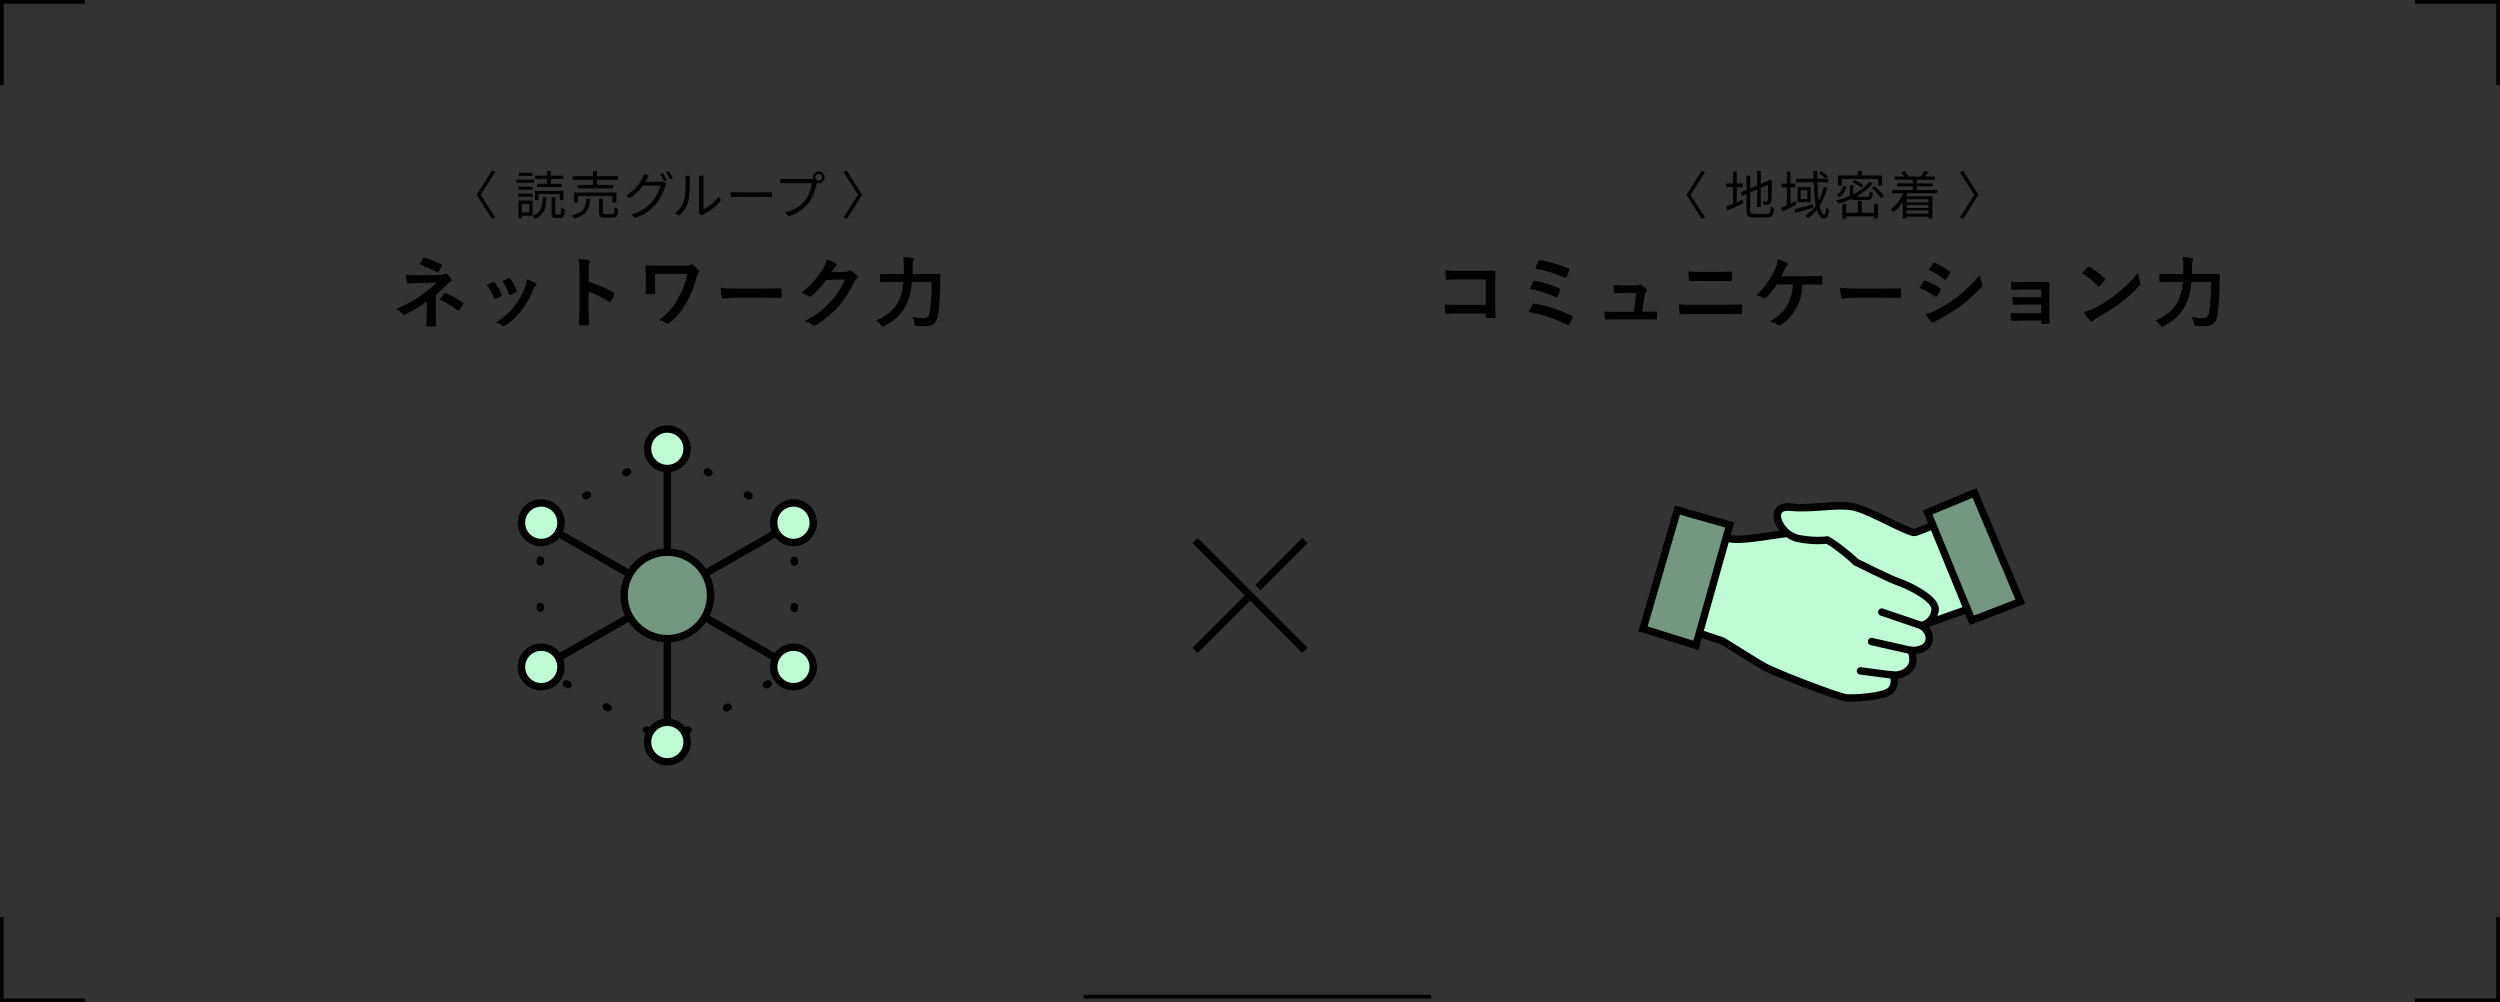 <svg width="676" height="271" viewBox="0 0 676 271" fill="none" xmlns="http://www.w3.org/2000/svg">
<rect x="0" y="0" width="676" height="271" fill="#333333" stroke="none"/>
<line x1="0.5" x2="0.5" y2="23" stroke="black"/>
<line y1="0.5" x2="23" y2="0.5" stroke="black"/>
<line y1="-0.5" x2="23" y2="-0.5" transform="matrix(0 -1 -1 0 0 271)" stroke="black"/>
<line y1="-0.5" x2="23" y2="-0.5" transform="matrix(1 0 0 -1 0 270)" stroke="black"/>
<line x1="676" y1="0.5" x2="653" y2="0.5" stroke="black"/>
<line x1="675.5" y1="2.18557e-08" x2="675.5" y2="23" stroke="black"/>
<line y1="-0.5" x2="23" y2="-0.5" transform="matrix(-1 4.37114e-08 4.37114e-08 1 676 271)" stroke="black"/>
<line y1="-0.5" x2="23" y2="-0.5" transform="matrix(-4.37114e-08 -1 -1 4.37114e-08 675 271)" stroke="black"/>
<line x1="293" y1="269.5" x2="387" y2="269.5" stroke="black"/>
<path d="M117.828 79.755V84.207C117.828 86.076 117.891 87.462 117.891 87.987C117.891 88.176 117.744 88.26 117.492 88.26C116.925 88.302 116.253 88.302 115.686 88.26C115.434 88.26 115.287 88.176 115.287 87.966C115.287 87.378 115.392 85.971 115.392 84.228V81.519C113.523 82.884 111.948 83.871 109.617 85.026C109.491 85.089 109.365 85.131 109.26 85.131C109.134 85.131 108.987 85.068 108.84 84.9C108.336 84.375 107.895 83.934 107.16 83.619C110.058 82.296 112.011 81.183 113.922 79.839C115.665 78.6 116.904 77.55 117.996 76.437L113.145 76.542C112.011 76.584 111.234 76.626 110.373 76.689C110.142 76.689 110.058 76.563 110.016 76.29C109.911 75.807 109.848 75.03 109.785 74.232C110.688 74.337 111.57 74.421 112.704 74.4L118.794 74.337C119.571 74.337 119.97 74.253 120.285 74.106C120.411 74.043 120.516 74.022 120.6 74.022C120.726 74.022 120.831 74.064 120.957 74.19C121.293 74.463 121.776 75.114 122.007 75.429C122.091 75.555 122.133 75.681 122.133 75.786C122.133 75.954 122.028 76.08 121.818 76.164C121.587 76.269 121.377 76.416 121.146 76.647C120.075 77.739 118.962 78.789 117.828 79.755ZM113.418 71.544C113.838 70.872 114.216 70.179 114.426 69.864C114.552 69.675 114.657 69.612 114.867 69.675C116.379 70.116 118.311 70.977 119.319 71.502C119.466 71.586 119.55 71.649 119.55 71.733C119.55 71.796 119.529 71.859 119.466 71.943C119.235 72.405 118.962 72.93 118.605 73.497C118.521 73.644 118.437 73.707 118.332 73.707C118.269 73.707 118.185 73.686 118.101 73.623C117.051 72.972 115.224 72.09 113.418 71.544ZM118.899 80.973C119.361 80.301 119.823 79.671 120.096 79.356C120.243 79.167 120.306 79.188 120.516 79.272C121.965 79.86 123.624 80.763 125.094 81.834C125.22 81.918 125.283 81.981 125.283 82.086C125.283 82.149 125.262 82.233 125.199 82.338C124.863 82.884 124.59 83.346 124.17 83.85C124.086 83.955 124.002 84.018 123.918 84.018C123.834 84.018 123.75 83.955 123.624 83.871C122.301 82.8 120.957 81.981 118.899 80.973ZM131.583 77.109C132.297 76.71 132.801 76.479 133.242 76.269C133.473 76.164 133.62 76.185 133.788 76.416C134.523 77.34 135.195 78.411 135.594 79.524C135.636 79.671 135.678 79.755 135.678 79.839C135.678 79.965 135.594 80.028 135.426 80.133C134.922 80.427 134.565 80.595 134.082 80.784C133.788 80.889 133.662 80.784 133.557 80.49C133.074 79.272 132.423 78.117 131.583 77.109ZM135.804 76.038C136.644 75.639 137.127 75.408 137.484 75.261C137.715 75.156 137.862 75.177 138.03 75.429C138.597 76.164 139.311 77.487 139.647 78.495C139.752 78.81 139.71 78.915 139.437 79.062C139.038 79.293 138.576 79.503 137.988 79.713C137.757 79.797 137.673 79.692 137.568 79.398C137.085 78.159 136.602 77.151 135.804 76.038ZM142.419 75.534C143.301 75.807 144.246 76.185 144.771 76.542C144.939 76.668 145.044 76.773 145.044 76.899C145.044 77.025 144.981 77.13 144.813 77.277C144.498 77.55 144.351 77.97 144.183 78.348C143.28 80.49 142.188 82.401 141.012 83.934C139.626 85.698 138.471 86.811 136.686 87.987C136.518 88.113 136.35 88.218 136.182 88.218C136.077 88.218 135.951 88.176 135.846 88.071C135.321 87.651 134.838 87.42 134.061 87.189C136.581 85.53 137.841 84.459 139.101 82.821C140.151 81.456 141.327 79.398 141.936 77.76C142.209 76.983 142.335 76.521 142.419 75.534ZM159.177 73.203V76.206C161.739 77.004 163.776 77.823 165.855 79.062C166.086 79.188 166.191 79.335 166.086 79.608C165.813 80.301 165.477 80.952 165.183 81.435C165.099 81.582 165.015 81.666 164.91 81.666C164.847 81.666 164.763 81.645 164.679 81.561C162.747 80.322 160.857 79.398 159.156 78.873V83.514C159.156 84.879 159.198 86.118 159.24 87.63C159.261 87.882 159.156 87.945 158.862 87.945C158.253 87.987 157.602 87.987 156.993 87.945C156.699 87.945 156.594 87.882 156.594 87.63C156.657 86.076 156.678 84.837 156.678 83.493V73.161C156.678 71.586 156.615 70.893 156.468 70.053C157.434 70.116 158.484 70.221 159.093 70.389C159.387 70.452 159.492 70.578 159.492 70.746C159.492 70.872 159.429 71.04 159.324 71.229C159.177 71.502 159.177 72.027 159.177 73.203ZM177.132 74.043V76.668C177.132 77.403 177.132 78.432 177.153 79.188C177.153 79.524 177.111 79.545 176.775 79.566C176.187 79.587 175.515 79.587 174.927 79.566C174.654 79.566 174.528 79.545 174.528 79.335C174.591 78.495 174.633 77.55 174.633 76.668V74.694C174.633 73.476 174.612 72.741 174.549 71.964C174.549 71.838 174.654 71.754 174.822 71.754C175.746 71.796 177.069 71.838 178.329 71.838H185.406C186.162 71.838 186.477 71.754 186.687 71.607C186.792 71.523 186.876 71.481 186.96 71.481C187.086 71.481 187.191 71.544 187.359 71.67C187.905 72.048 188.64 72.72 188.913 73.056C189.018 73.182 189.06 73.308 189.06 73.434C189.06 73.56 188.997 73.707 188.871 73.833C188.598 74.148 188.451 74.694 188.346 75.072C187.716 77.382 186.897 79.566 185.784 81.561C184.587 83.703 183.054 85.635 181.08 87.315C180.912 87.483 180.744 87.546 180.576 87.546C180.429 87.546 180.303 87.504 180.156 87.399C179.526 87.021 178.98 86.79 178.14 86.601C180.66 84.669 182.151 82.926 183.453 80.532C184.566 78.516 185.28 76.689 185.868 74.043H177.132ZM206.28 80.511H198.72C196.641 80.511 195.843 80.763 195.633 80.763C195.381 80.763 195.213 80.637 195.15 80.322C195.045 79.839 194.919 78.852 194.835 77.781C196.2 77.991 197.25 78.033 199.371 78.033H206.133C207.729 78.033 209.346 77.991 210.963 77.97C211.278 77.949 211.341 78.012 211.341 78.264C211.383 78.894 211.383 79.608 211.341 80.238C211.341 80.49 211.257 80.574 210.963 80.553C209.388 80.532 207.834 80.511 206.28 80.511ZM224.802 73.581L228.582 73.497C229.128 73.476 229.401 73.392 229.632 73.245C229.716 73.182 229.8 73.161 229.905 73.161C230.01 73.161 230.115 73.203 230.241 73.287C230.766 73.623 231.249 74.022 231.669 74.421C231.858 74.589 231.942 74.757 231.942 74.904C231.942 75.072 231.837 75.219 231.69 75.345C231.396 75.576 231.186 75.87 230.997 76.248C229.59 79.104 228.246 81.141 226.839 82.737C225.033 84.774 222.534 86.811 220.455 87.966C220.329 88.05 220.224 88.071 220.119 88.071C219.951 88.071 219.804 87.987 219.636 87.84C219.111 87.42 218.46 87.105 217.641 86.874C220.917 85.068 222.576 83.745 224.634 81.519C226.293 79.671 227.259 78.243 228.519 75.555L223.437 75.702C221.715 77.823 220.665 79.02 219.468 80.007C219.321 80.154 219.174 80.238 219.027 80.238C218.922 80.238 218.817 80.196 218.712 80.112C218.187 79.734 217.41 79.356 216.696 79.209C219.426 76.983 221.043 75.03 222.345 72.972C223.038 71.796 223.353 71.145 223.584 70.137C224.781 70.557 225.579 70.914 226.041 71.25C226.188 71.355 226.251 71.481 226.251 71.607C226.251 71.733 226.188 71.859 226.02 71.964C225.81 72.09 225.663 72.321 225.495 72.531C225.264 72.888 225.054 73.203 224.802 73.581ZM251.913 76.227H246.6C246.453 77.991 246.138 79.776 245.55 81.288C244.353 84.396 242.316 86.475 239.208 88.155C238.956 88.26 238.809 88.344 238.704 88.344C238.536 88.344 238.431 88.218 238.2 87.903C237.78 87.357 237.318 86.937 236.877 86.685C240.3 85.194 242.421 83.199 243.408 80.448C243.891 79.104 244.164 77.697 244.29 76.227H241.014C238.998 76.227 238.305 76.269 238.2 76.269C237.969 76.269 237.948 76.248 237.948 76.038V74.316C237.948 74.106 237.969 74.085 238.2 74.085C238.305 74.085 238.998 74.127 241.014 74.127H244.395C244.395 73.518 244.416 72.909 244.416 72.3C244.416 71.271 244.374 70.452 244.227 69.507C245.046 69.549 245.991 69.612 246.705 69.738C247.02 69.78 247.125 69.885 247.125 70.032C247.125 70.263 247.041 70.389 246.936 70.557C246.831 70.809 246.768 71.418 246.768 72.342C246.768 72.909 246.768 73.518 246.747 74.127H251.157C253.194 74.127 253.887 74.085 254.034 74.085C254.244 74.085 254.286 74.127 254.286 74.337C254.244 74.967 254.244 75.681 254.244 76.227C254.202 79.713 254.013 83.199 253.593 85.446C253.215 87.462 252.186 88.197 250.086 88.218C249.288 88.239 248.7 88.197 248.07 88.134C247.419 88.071 247.419 88.05 247.293 87.378C247.146 86.706 246.957 86.16 246.684 85.719C248.049 85.95 248.805 85.992 249.834 85.992C250.611 85.992 251.157 85.698 251.367 84.585C251.724 82.569 251.913 79.734 251.913 76.227Z" fill="black"/>
<path d="M401.76 82.443V75.576H394.431C393.003 75.576 392.016 75.618 391.281 75.702C391.05 75.702 390.966 75.597 390.966 75.345C390.903 74.778 390.861 73.791 390.861 73.098C392.121 73.224 392.856 73.245 394.368 73.245H400.605C401.697 73.245 402.81 73.203 403.923 73.161C404.259 73.161 404.364 73.245 404.343 73.518C404.343 74.631 404.301 75.723 404.301 76.836V81.855C404.301 83.388 404.364 85.068 404.385 85.656C404.385 85.866 404.301 85.929 404.007 85.95C403.419 85.992 402.747 85.992 402.159 85.95C401.823 85.929 401.76 85.908 401.76 85.593V84.753H394.536C393.213 84.753 392.1 84.816 391.092 84.837C390.903 84.837 390.819 84.753 390.798 84.522C390.735 83.976 390.693 83.22 390.693 82.338C391.68 82.401 392.898 82.443 394.557 82.443H401.76ZM415.116 72.636C415.368 72.027 415.83 70.956 415.998 70.62C416.166 70.284 416.271 70.284 416.565 70.347C418.791 70.767 421.962 71.628 424.041 72.552C424.377 72.699 424.419 72.804 424.293 73.077C424.146 73.581 423.768 74.442 423.558 74.904C423.453 75.156 423.264 75.156 423.054 75.051C420.597 73.938 417.804 73.119 415.116 72.636ZM413.709 78.096C414.045 77.256 414.402 76.479 414.612 76.101C414.717 75.87 414.843 75.807 415.158 75.891C417.384 76.374 419.799 77.109 421.563 77.928C421.899 78.075 421.941 78.222 421.836 78.537C421.71 78.936 421.353 79.755 421.143 80.154C421.038 80.343 420.954 80.427 420.849 80.427C420.765 80.427 420.681 80.406 420.576 80.343C418.329 79.272 416.103 78.621 413.709 78.096ZM413.373 84.333C413.646 83.682 414.066 82.842 414.339 82.359C414.444 82.17 414.57 82.044 414.927 82.107C418.119 82.59 421.626 83.745 424.986 85.383C425.217 85.488 425.343 85.656 425.196 85.95C424.944 86.559 424.65 87.147 424.356 87.672C424.251 87.84 424.167 87.924 424.041 87.924C423.957 87.924 423.852 87.882 423.747 87.819C420.345 86.097 417.006 85.026 413.373 84.333ZM444.054 84.291H445.041C445.881 84.291 446.805 84.27 447.603 84.27C447.96 84.249 448.044 84.312 448.065 84.648C448.086 85.047 448.086 85.572 448.065 85.971C448.044 86.37 447.981 86.391 447.666 86.391C446.721 86.391 445.713 86.37 444.747 86.37H437.019C436.158 86.37 435.339 86.37 434.31 86.412C434.079 86.412 433.995 86.307 433.953 85.992C433.869 85.551 433.848 84.879 433.848 84.228C435.045 84.312 435.822 84.312 436.872 84.312H441.744L442.458 79.209H439.077C438.258 79.209 437.313 79.251 436.767 79.272C436.515 79.293 436.431 79.23 436.389 78.873C436.326 78.432 436.284 77.76 436.242 77.067C437.649 77.13 438.279 77.172 439.161 77.172H442.059C442.815 77.172 443.004 77.109 443.298 76.983C443.382 76.92 443.466 76.899 443.529 76.899C443.634 76.899 443.739 76.962 443.844 77.025C444.222 77.298 444.789 77.76 445.125 78.18C445.251 78.306 445.314 78.432 445.314 78.558C445.314 78.684 445.251 78.81 445.125 78.936C444.852 79.23 444.789 79.461 444.705 79.986L444.054 84.291ZM464.361 75.975H460.203C458.88 75.975 457.956 76.017 456.99 76.059C456.78 76.059 456.717 75.933 456.696 75.618C456.591 74.967 456.57 74.253 456.57 73.392C457.893 73.497 458.88 73.518 460.14 73.518H464.298C465.915 73.518 467.175 73.455 468.078 73.413C468.246 73.413 468.309 73.518 468.309 73.77C468.351 74.379 468.351 75.03 468.309 75.639C468.288 75.933 468.246 76.038 468.036 76.038C467.049 75.996 465.705 75.975 464.361 75.975ZM466.125 84.9H458.271C456.906 84.9 455.52 84.921 454.491 85.005C454.281 85.005 454.218 84.879 454.176 84.606C454.092 84.123 454.05 83.409 453.987 82.296C455.499 82.401 457.011 82.422 458.334 82.422H465.978C468.309 82.422 469.737 82.359 470.703 82.317C470.976 82.317 471.039 82.422 471.039 82.695C471.081 83.283 471.081 83.934 471.039 84.522C471.039 84.837 470.997 84.963 470.724 84.963C469.716 84.921 467.553 84.9 466.125 84.9ZM488.637 76.92H487.398C487.209 79.713 486.747 81.435 485.697 83.346C484.668 85.173 483.261 86.79 481.539 87.84C481.413 87.945 481.245 88.008 481.098 88.008C480.972 88.008 480.867 87.966 480.741 87.861C480.111 87.441 479.313 87.147 478.578 86.937C481.014 85.488 482.337 84.207 483.324 82.422C484.227 80.805 484.668 79.167 484.773 76.92H480.447C479.565 78.306 478.494 79.608 477.528 80.532C477.423 80.637 477.297 80.7 477.171 80.7C477.066 80.7 476.961 80.658 476.877 80.595C476.352 80.259 475.554 79.965 474.924 79.839C477.276 77.55 478.725 75.471 479.88 72.993C480.342 71.943 480.594 71.229 480.72 70.095C481.539 70.347 482.589 70.704 483.24 71.061C483.408 71.124 483.492 71.271 483.492 71.418C483.492 71.565 483.408 71.733 483.261 71.817C482.967 72.006 482.757 72.405 482.631 72.678C482.316 73.413 481.938 74.169 481.665 74.694H488.406C489.708 74.694 491.115 74.61 492.438 74.589C492.69 74.589 492.774 74.694 492.774 74.967C492.795 75.534 492.795 76.101 492.774 76.668C492.774 76.878 492.69 77.004 492.48 77.004C491.619 76.962 489.918 76.92 488.637 76.92ZM508.965 80.511H501.405C499.326 80.511 498.528 80.763 498.318 80.763C498.066 80.763 497.898 80.637 497.835 80.322C497.73 79.839 497.604 78.852 497.52 77.781C498.885 77.991 499.935 78.033 502.056 78.033H508.818C510.414 78.033 512.031 77.991 513.648 77.97C513.963 77.949 514.026 78.012 514.026 78.264C514.068 78.894 514.068 79.608 514.026 80.238C514.026 80.49 513.942 80.574 513.648 80.553C512.073 80.532 510.519 80.511 508.965 80.511ZM519.024 77.865C519.549 77.025 519.885 76.416 520.137 76.08C520.242 75.933 520.347 75.828 520.536 75.87C522.111 76.395 523.371 77.067 524.568 77.928C524.715 78.033 524.799 78.117 524.799 78.243C524.799 78.306 524.757 78.39 524.715 78.474C524.484 79.041 524.127 79.587 523.791 80.07C523.686 80.196 523.602 80.28 523.518 80.28C523.434 80.28 523.371 80.238 523.266 80.154C521.922 79.167 520.557 78.474 519.024 77.865ZM521.565 72.93C521.922 72.384 522.321 71.796 522.678 71.25C522.825 70.998 522.951 70.956 523.203 71.082C524.547 71.628 525.996 72.405 527.151 73.413C527.277 73.497 527.319 73.602 527.319 73.686C527.319 73.77 527.298 73.854 527.235 73.959C526.941 74.484 526.521 75.156 526.164 75.534C526.101 75.639 526.017 75.66 525.954 75.66C525.849 75.66 525.744 75.597 525.639 75.513C524.547 74.61 522.909 73.539 521.565 72.93ZM520.683 84.9C521.565 84.732 522.3 84.501 523.539 83.871C525.534 82.821 527.256 81.834 529.293 80.238C530.973 78.957 533.22 76.941 535.341 74.379C535.467 75.303 535.635 75.828 535.95 76.731C536.013 76.878 536.055 77.004 536.055 77.13C536.055 77.298 535.992 77.445 535.824 77.613C533.871 79.713 532.548 80.868 530.49 82.464C528.663 83.85 526.71 85.047 524.211 86.412C523.707 86.685 523.203 86.916 522.993 87.126C522.867 87.252 522.762 87.294 522.657 87.294C522.51 87.294 522.363 87.21 522.237 87.042C521.796 86.601 521.229 85.782 520.683 84.9ZM551.952 80.385V78.264H547.101C546.114 78.264 545.106 78.369 544.161 78.39C543.972 78.411 543.867 78.243 543.846 77.907C543.804 77.382 543.783 76.983 543.741 76.185C544.938 76.29 545.589 76.29 547.101 76.29H550.755C551.784 76.29 552.939 76.29 553.863 76.248C554.115 76.248 554.199 76.374 554.178 76.584C554.178 77.529 554.136 78.411 554.136 79.335V84.186C554.136 85.131 554.178 86.097 554.22 87.168C554.22 87.483 554.115 87.546 553.758 87.567C553.422 87.588 552.75 87.609 552.33 87.609C551.994 87.609 551.952 87.546 551.952 87.294V86.664H546.975C545.988 86.664 545.043 86.706 544.077 86.769C543.867 86.769 543.804 86.664 543.783 86.349C543.72 85.929 543.678 85.32 543.678 84.606C544.812 84.69 545.841 84.69 547.059 84.69H551.952V82.338H547.5C546.555 82.338 545.526 82.38 544.623 82.422C544.371 82.422 544.287 82.296 544.266 81.96C544.203 81.54 544.182 80.994 544.182 80.28C545.316 80.364 546.093 80.385 547.458 80.385H551.952ZM563.019 73.917C563.481 73.35 564.09 72.699 564.489 72.279C564.573 72.174 564.678 72.111 564.783 72.111C564.867 72.111 564.951 72.153 565.056 72.216C566.127 72.783 567.87 74.064 569.067 75.198C569.193 75.324 569.256 75.408 569.256 75.492C569.256 75.576 569.214 75.66 569.13 75.765C568.815 76.185 568.122 77.025 567.828 77.34C567.723 77.445 567.66 77.508 567.576 77.508C567.492 77.508 567.408 77.445 567.303 77.34C566.043 76.038 564.531 74.841 563.019 73.917ZM563.481 84.396C564.552 84.102 565.203 83.913 566.316 83.346C568.878 82.023 570.243 81.141 572.364 79.44C574.926 77.361 576.333 76.017 578.118 73.728C578.244 74.778 578.433 75.492 578.706 76.185C578.769 76.332 578.811 76.458 578.811 76.584C578.811 76.773 578.706 76.941 578.475 77.214C577.362 78.516 575.556 80.196 573.645 81.666C571.902 83.031 570.138 84.207 567.303 85.782C566.358 86.349 566.085 86.559 565.896 86.748C565.77 86.874 565.644 86.958 565.518 86.958C565.413 86.958 565.287 86.874 565.161 86.727C564.636 86.139 563.985 85.278 563.481 84.396ZM597.858 76.227H592.545C592.398 77.991 592.083 79.776 591.495 81.288C590.298 84.396 588.261 86.475 585.153 88.155C584.901 88.26 584.754 88.344 584.649 88.344C584.481 88.344 584.376 88.218 584.145 87.903C583.725 87.357 583.263 86.937 582.822 86.685C586.245 85.194 588.366 83.199 589.353 80.448C589.836 79.104 590.109 77.697 590.235 76.227H586.959C584.943 76.227 584.25 76.269 584.145 76.269C583.914 76.269 583.893 76.248 583.893 76.038V74.316C583.893 74.106 583.914 74.085 584.145 74.085C584.25 74.085 584.943 74.127 586.959 74.127H590.34C590.34 73.518 590.361 72.909 590.361 72.3C590.361 71.271 590.319 70.452 590.172 69.507C590.991 69.549 591.936 69.612 592.65 69.738C592.965 69.78 593.07 69.885 593.07 70.032C593.07 70.263 592.986 70.389 592.881 70.557C592.776 70.809 592.713 71.418 592.713 72.342C592.713 72.909 592.713 73.518 592.692 74.127H597.102C599.139 74.127 599.832 74.085 599.979 74.085C600.189 74.085 600.231 74.127 600.231 74.337C600.189 74.967 600.189 75.681 600.189 76.227C600.147 79.713 599.958 83.199 599.538 85.446C599.16 87.462 598.131 88.197 596.031 88.218C595.233 88.239 594.645 88.197 594.015 88.134C593.364 88.071 593.364 88.05 593.238 87.378C593.091 86.706 592.902 86.16 592.629 85.719C593.994 85.95 594.75 85.992 595.779 85.992C596.556 85.992 597.102 85.698 597.312 84.585C597.669 82.569 597.858 79.734 597.858 76.227Z" fill="black"/>
<path d="M180.448 121.345L214.791 141.172V180.827L180.448 200.655L146.106 180.827V141.172L180.448 121.345Z" stroke="black" stroke-width="2" stroke-linecap="round" stroke-linejoin="round" stroke-dasharray="0.5 12"/>
<path d="M146.541 141.621L214.155 180.431" stroke="black" stroke-width="2"/>
<path d="M214.155 141.621L146.541 180.431" stroke="black" stroke-width="2"/>
<line x1="180.448" y1="121.345" x2="180.448" y2="200.655" stroke="black" stroke-width="2"/>
<circle cx="180.448" cy="121.345" r="5.345" fill="#BFFCD5" stroke="black" stroke-width="2"/>
<circle cx="180.448" cy="200.655" r="5.345" fill="#BFFCD5" stroke="black" stroke-width="2"/>
<circle cx="214.552" cy="141.345" r="5.345" fill="#BFFCD5" stroke="black" stroke-width="2"/>
<circle cx="214.552" cy="180.345" r="5.345" fill="#BFFCD5" stroke="black" stroke-width="2"/>
<circle cx="146.345" cy="141.345" r="5.345" fill="#BFFCD5" stroke="black" stroke-width="2"/>
<circle cx="146.345" cy="180.345" r="5.345" fill="#BFFCD5" stroke="black" stroke-width="2"/>
<circle cx="180.448" cy="161" r="11.69" fill="#739780" stroke="black" stroke-width="2"/>
<path d="M133.904 58.798L133.022 59.204L128.864 52.68L133.022 46.156L133.904 46.562L129.984 52.68L133.904 58.798ZM144.674 51.616H152.36V54.094H151.38V52.47H145.626V54.094H144.674V51.616ZM149.154 53.408H150.148V57.622C150.148 57.79 150.166 57.897 150.204 57.944C150.241 57.991 150.334 58.014 150.484 58.014C150.53 58.014 150.614 58.014 150.736 58.014C150.866 58.014 150.997 58.014 151.128 58.014C151.258 58.014 151.352 58.014 151.408 58.014C151.51 58.014 151.585 57.972 151.632 57.888C151.688 57.804 151.725 57.631 151.744 57.37C151.772 57.099 151.79 56.698 151.8 56.166C151.874 56.222 151.963 56.278 152.066 56.334C152.168 56.381 152.276 56.427 152.388 56.474C152.5 56.511 152.602 56.544 152.696 56.572C152.668 57.197 152.612 57.683 152.528 58.028C152.453 58.383 152.336 58.625 152.178 58.756C152.019 58.887 151.8 58.952 151.52 58.952C151.473 58.952 151.394 58.952 151.282 58.952C151.17 58.952 151.048 58.952 150.918 58.952C150.796 58.952 150.68 58.952 150.568 58.952C150.465 58.952 150.39 58.952 150.344 58.952C150.026 58.952 149.779 58.91 149.602 58.826C149.434 58.751 149.317 58.616 149.252 58.42C149.186 58.233 149.154 57.967 149.154 57.622V53.408ZM146.746 53.394H147.74C147.702 54.15 147.637 54.831 147.544 55.438C147.45 56.035 147.296 56.567 147.082 57.034C146.867 57.491 146.564 57.893 146.172 58.238C145.789 58.593 145.285 58.891 144.66 59.134C144.622 59.05 144.566 58.957 144.492 58.854C144.426 58.751 144.352 58.649 144.268 58.546C144.193 58.453 144.118 58.373 144.044 58.308C144.613 58.103 145.07 57.855 145.416 57.566C145.761 57.277 146.022 56.936 146.2 56.544C146.386 56.143 146.517 55.685 146.592 55.172C146.666 54.649 146.718 54.057 146.746 53.394ZM144.73 47.5H152.304V48.382H144.73V47.5ZM145.192 49.698H151.884V50.58H145.192V49.698ZM147.922 46.226H148.958V50.16H147.922V46.226ZM140.222 50.482H144.002V51.308H140.222V50.482ZM140.306 46.73H143.96V47.57H140.306V46.73ZM140.222 52.344H144.002V53.184H140.222V52.344ZM139.62 48.564H144.394V49.446H139.62V48.564ZM140.712 54.234H144.016V58.308H140.712V57.44H143.12V55.102H140.712V54.234ZM140.208 54.234H141.104V58.966H140.208V54.234ZM154.838 47.626H167.046V48.592H154.838V47.626ZM156.14 50.006H165.786V50.944H156.14V50.006ZM155.202 52.064H166.668V54.752H165.618V53.03H156.21V54.752H155.202V52.064ZM160.34 46.24H161.432V50.496H160.34V46.24ZM161.978 53.73H163.028V57.44C163.028 57.636 163.065 57.762 163.14 57.818C163.224 57.874 163.406 57.902 163.686 57.902C163.751 57.902 163.868 57.902 164.036 57.902C164.204 57.902 164.386 57.902 164.582 57.902C164.787 57.902 164.978 57.902 165.156 57.902C165.342 57.902 165.473 57.902 165.548 57.902C165.716 57.902 165.842 57.86 165.926 57.776C166.019 57.692 166.084 57.519 166.122 57.258C166.159 56.997 166.182 56.6 166.192 56.068C166.276 56.124 166.374 56.18 166.486 56.236C166.598 56.292 166.714 56.343 166.836 56.39C166.957 56.427 167.064 56.46 167.158 56.488C167.12 57.123 167.05 57.613 166.948 57.958C166.854 58.303 166.705 58.537 166.5 58.658C166.294 58.789 166.01 58.854 165.646 58.854C165.571 58.854 165.436 58.854 165.24 58.854C165.044 58.854 164.829 58.854 164.596 58.854C164.362 58.854 164.152 58.854 163.966 58.854C163.779 58.854 163.653 58.854 163.588 58.854C163.158 58.854 162.827 58.812 162.594 58.728C162.37 58.653 162.211 58.513 162.118 58.308C162.024 58.103 161.978 57.818 161.978 57.454V53.73ZM158.52 53.73H159.612C159.546 54.449 159.439 55.097 159.29 55.676C159.14 56.245 158.907 56.749 158.59 57.188C158.272 57.627 157.834 58.005 157.274 58.322C156.723 58.649 156.009 58.919 155.132 59.134C155.104 59.041 155.057 58.938 154.992 58.826C154.926 58.714 154.852 58.602 154.768 58.49C154.693 58.387 154.618 58.303 154.544 58.238C155.346 58.061 156 57.841 156.504 57.58C157.008 57.319 157.395 57.006 157.666 56.642C157.946 56.269 158.146 55.844 158.268 55.368C158.389 54.883 158.473 54.337 158.52 53.73ZM179.231 46.8C179.353 46.959 179.483 47.155 179.623 47.388C179.763 47.612 179.899 47.841 180.029 48.074C180.16 48.307 180.277 48.522 180.379 48.718L179.623 49.054C179.483 48.774 179.306 48.447 179.091 48.074C178.877 47.701 178.676 47.383 178.489 47.122L179.231 46.8ZM180.771 46.24C180.893 46.408 181.023 46.609 181.163 46.842C181.313 47.075 181.457 47.309 181.597 47.542C181.737 47.766 181.854 47.967 181.947 48.144L181.191 48.48C181.042 48.172 180.86 47.841 180.645 47.486C180.431 47.131 180.225 46.823 180.029 46.562L180.771 46.24ZM180.155 49.586C180.099 49.679 180.043 49.801 179.987 49.95C179.931 50.09 179.88 50.216 179.833 50.328C179.712 50.795 179.535 51.308 179.301 51.868C179.077 52.419 178.802 52.979 178.475 53.548C178.149 54.108 177.775 54.645 177.355 55.158C176.721 55.933 175.96 56.637 175.073 57.272C174.187 57.907 173.09 58.471 171.783 58.966L170.761 58.042C171.62 57.79 172.39 57.487 173.071 57.132C173.753 56.768 174.364 56.367 174.905 55.928C175.456 55.489 175.941 55.023 176.361 54.528C176.725 54.099 177.057 53.627 177.355 53.114C177.654 52.601 177.911 52.087 178.125 51.574C178.349 51.051 178.503 50.58 178.587 50.16H173.407L173.855 49.152C173.967 49.152 174.177 49.152 174.485 49.152C174.793 49.152 175.143 49.152 175.535 49.152C175.937 49.152 176.333 49.152 176.725 49.152C177.117 49.152 177.458 49.152 177.747 49.152C178.037 49.152 178.228 49.152 178.321 49.152C178.508 49.152 178.676 49.143 178.825 49.124C178.984 49.105 179.119 49.073 179.231 49.026L180.155 49.586ZM175.465 47.472C175.353 47.659 175.241 47.855 175.129 48.06C175.017 48.265 174.924 48.433 174.849 48.564C174.579 49.077 174.233 49.633 173.813 50.23C173.393 50.818 172.889 51.406 172.301 51.994C171.723 52.573 171.06 53.109 170.313 53.604L169.333 52.89C169.94 52.526 170.481 52.139 170.957 51.728C171.443 51.308 171.863 50.883 172.217 50.454C172.581 50.025 172.889 49.614 173.141 49.222C173.393 48.821 173.594 48.466 173.743 48.158C173.818 48.037 173.897 47.869 173.981 47.654C174.075 47.43 174.14 47.225 174.177 47.038L175.465 47.472ZM188.961 57.706C188.989 57.594 189.008 57.473 189.017 57.342C189.036 57.202 189.045 57.062 189.045 56.922C189.045 56.829 189.045 56.623 189.045 56.306C189.045 55.989 189.045 55.601 189.045 55.144C189.045 54.677 189.045 54.173 189.045 53.632C189.045 53.091 189.045 52.549 189.045 52.008C189.045 51.457 189.045 50.944 189.045 50.468C189.045 49.992 189.045 49.581 189.045 49.236C189.045 48.891 189.045 48.657 189.045 48.536C189.045 48.265 189.036 48.041 189.017 47.864C188.998 47.677 188.984 47.556 188.975 47.5H190.263C190.263 47.556 190.254 47.677 190.235 47.864C190.216 48.051 190.207 48.275 190.207 48.536C190.207 48.667 190.207 48.9 190.207 49.236C190.207 49.563 190.207 49.964 190.207 50.44C190.207 50.907 190.207 51.411 190.207 51.952C190.207 52.484 190.207 53.011 190.207 53.534C190.207 54.057 190.207 54.542 190.207 54.99C190.207 55.429 190.207 55.793 190.207 56.082C190.207 56.371 190.207 56.549 190.207 56.614C190.646 56.409 191.112 56.138 191.607 55.802C192.102 55.466 192.582 55.074 193.049 54.626C193.525 54.178 193.94 53.693 194.295 53.17L194.953 54.122C194.552 54.663 194.08 55.181 193.539 55.676C193.007 56.171 192.452 56.614 191.873 57.006C191.294 57.398 190.73 57.729 190.179 58C190.067 58.065 189.969 58.126 189.885 58.182C189.81 58.238 189.75 58.285 189.703 58.322L188.961 57.706ZM182.549 57.636C183.137 57.216 183.636 56.707 184.047 56.11C184.458 55.513 184.77 54.873 184.985 54.192C185.088 53.875 185.167 53.478 185.223 53.002C185.279 52.526 185.321 52.022 185.349 51.49C185.377 50.949 185.391 50.426 185.391 49.922C185.4 49.409 185.405 48.956 185.405 48.564C185.405 48.359 185.396 48.177 185.377 48.018C185.358 47.85 185.335 47.691 185.307 47.542H186.595C186.586 47.598 186.576 47.682 186.567 47.794C186.558 47.897 186.548 48.013 186.539 48.144C186.53 48.275 186.525 48.41 186.525 48.55C186.525 48.942 186.52 49.404 186.511 49.936C186.502 50.459 186.478 51.009 186.441 51.588C186.413 52.157 186.371 52.699 186.315 53.212C186.268 53.725 186.194 54.155 186.091 54.5C185.886 55.247 185.564 55.951 185.125 56.614C184.696 57.277 184.187 57.855 183.599 58.35L182.549 57.636ZM197.565 51.938C197.705 51.947 197.878 51.961 198.083 51.98C198.288 51.989 198.512 51.999 198.755 52.008C199.007 52.008 199.259 52.008 199.511 52.008C199.66 52.008 199.889 52.008 200.197 52.008C200.514 52.008 200.883 52.008 201.303 52.008C201.723 52.008 202.166 52.008 202.633 52.008C203.109 52.008 203.58 52.008 204.047 52.008C204.523 52.008 204.971 52.008 205.391 52.008C205.82 52.008 206.189 52.008 206.497 52.008C206.805 52.008 207.034 52.008 207.183 52.008C207.538 52.008 207.841 51.999 208.093 51.98C208.345 51.961 208.546 51.947 208.695 51.938V53.31C208.555 53.301 208.345 53.287 208.065 53.268C207.794 53.249 207.505 53.24 207.197 53.24C207.048 53.24 206.814 53.24 206.497 53.24C206.18 53.24 205.811 53.24 205.391 53.24C204.98 53.24 204.537 53.24 204.061 53.24C203.585 53.24 203.109 53.24 202.633 53.24C202.166 53.24 201.723 53.24 201.303 53.24C200.892 53.24 200.528 53.24 200.211 53.24C199.894 53.24 199.66 53.24 199.511 53.24C199.128 53.24 198.764 53.249 198.419 53.268C198.074 53.277 197.789 53.291 197.565 53.31V51.938ZM220.47 47.948C220.47 48.2 220.558 48.419 220.736 48.606C220.922 48.783 221.142 48.872 221.394 48.872C221.655 48.872 221.874 48.783 222.052 48.606C222.238 48.419 222.332 48.2 222.332 47.948C222.332 47.687 222.238 47.467 222.052 47.29C221.874 47.103 221.655 47.01 221.394 47.01C221.142 47.01 220.922 47.103 220.736 47.29C220.558 47.467 220.47 47.687 220.47 47.948ZM219.826 47.948C219.826 47.659 219.896 47.397 220.036 47.164C220.185 46.921 220.376 46.73 220.61 46.59C220.843 46.441 221.104 46.366 221.394 46.366C221.683 46.366 221.944 46.441 222.178 46.59C222.42 46.73 222.612 46.921 222.752 47.164C222.901 47.397 222.976 47.659 222.976 47.948C222.976 48.237 222.901 48.499 222.752 48.732C222.612 48.965 222.42 49.157 222.178 49.306C221.944 49.446 221.683 49.516 221.394 49.516C221.104 49.516 220.843 49.446 220.61 49.306C220.376 49.157 220.185 48.965 220.036 48.732C219.896 48.499 219.826 48.237 219.826 47.948ZM221.044 48.886C220.997 48.979 220.955 49.087 220.918 49.208C220.89 49.32 220.862 49.446 220.834 49.586C220.759 49.95 220.661 50.356 220.54 50.804C220.418 51.252 220.269 51.714 220.092 52.19C219.924 52.657 219.728 53.109 219.504 53.548C219.28 53.987 219.028 54.388 218.748 54.752C218.318 55.293 217.842 55.797 217.32 56.264C216.797 56.731 216.2 57.151 215.528 57.524C214.856 57.897 214.09 58.219 213.232 58.49L212.28 57.44C213.194 57.216 213.983 56.936 214.646 56.6C215.318 56.264 215.906 55.886 216.41 55.466C216.914 55.037 217.357 54.575 217.74 54.08C218.076 53.651 218.365 53.17 218.608 52.638C218.86 52.097 219.07 51.555 219.238 51.014C219.406 50.463 219.518 49.964 219.574 49.516C219.443 49.516 219.196 49.516 218.832 49.516C218.468 49.516 218.038 49.516 217.544 49.516C217.049 49.516 216.531 49.516 215.99 49.516C215.458 49.516 214.944 49.516 214.45 49.516C213.955 49.516 213.526 49.516 213.162 49.516C212.798 49.516 212.55 49.516 212.42 49.516C212.14 49.516 211.883 49.521 211.65 49.53C211.416 49.539 211.206 49.549 211.02 49.558V48.312C211.15 48.331 211.295 48.349 211.454 48.368C211.612 48.377 211.776 48.387 211.944 48.396C212.112 48.405 212.27 48.41 212.42 48.41C212.532 48.41 212.732 48.41 213.022 48.41C213.311 48.41 213.652 48.41 214.044 48.41C214.445 48.41 214.87 48.41 215.318 48.41C215.775 48.41 216.223 48.41 216.662 48.41C217.11 48.41 217.525 48.41 217.908 48.41C218.3 48.41 218.631 48.41 218.902 48.41C219.172 48.41 219.354 48.41 219.448 48.41C219.55 48.41 219.667 48.405 219.798 48.396C219.928 48.387 220.059 48.368 220.19 48.34L221.044 48.886ZM228.096 58.798L232.016 52.68L228.096 46.562L228.978 46.156L233.136 52.68L228.978 59.204L228.096 58.798Z" fill="black"/>
<path d="M461.057 58.798L460.175 59.204L456.017 52.68L460.175 46.156L461.057 46.562L457.137 52.68L461.057 58.798ZM475.13 46.24H476.124V55.998H475.13V46.24ZM470.734 52.008L478.266 48.83L478.672 49.726L471.126 52.946L470.734 52.008ZM472.246 47.542H473.254V56.922C473.254 57.174 473.282 57.37 473.338 57.51C473.394 57.641 473.497 57.729 473.646 57.776C473.805 57.823 474.043 57.846 474.36 57.846C474.453 57.846 474.607 57.846 474.822 57.846C475.037 57.846 475.284 57.846 475.564 57.846C475.853 57.846 476.143 57.846 476.432 57.846C476.721 57.846 476.983 57.846 477.216 57.846C477.449 57.846 477.622 57.846 477.734 57.846C478.014 57.846 478.219 57.795 478.35 57.692C478.49 57.58 478.588 57.379 478.644 57.09C478.709 56.801 478.761 56.39 478.798 55.858C478.919 55.951 479.069 56.035 479.246 56.11C479.433 56.185 479.596 56.231 479.736 56.25C479.689 56.894 479.605 57.403 479.484 57.776C479.363 58.149 479.167 58.411 478.896 58.56C478.635 58.719 478.261 58.798 477.776 58.798C477.692 58.798 477.533 58.798 477.3 58.798C477.076 58.798 476.81 58.798 476.502 58.798C476.194 58.798 475.886 58.798 475.578 58.798C475.27 58.798 474.999 58.798 474.766 58.798C474.542 58.798 474.393 58.798 474.318 58.798C473.786 58.798 473.366 58.742 473.058 58.63C472.759 58.527 472.549 58.336 472.428 58.056C472.307 57.785 472.246 57.398 472.246 56.894V47.542ZM478.084 48.97H477.972L478.21 48.76L478.406 48.606L479.148 48.886L479.092 49.082C479.092 49.745 479.087 50.365 479.078 50.944C479.078 51.523 479.073 52.045 479.064 52.512C479.055 52.979 479.041 53.371 479.022 53.688C479.003 53.996 478.985 54.22 478.966 54.36C478.929 54.64 478.845 54.855 478.714 55.004C478.583 55.144 478.411 55.237 478.196 55.284C478.009 55.34 477.79 55.373 477.538 55.382C477.295 55.391 477.076 55.396 476.88 55.396C476.861 55.256 476.829 55.097 476.782 54.92C476.745 54.743 476.693 54.593 476.628 54.472C476.796 54.481 476.973 54.491 477.16 54.5C477.356 54.5 477.491 54.5 477.566 54.5C477.678 54.5 477.767 54.477 477.832 54.43C477.907 54.383 477.958 54.281 477.986 54.122C478.014 54.029 478.033 53.842 478.042 53.562C478.061 53.273 478.07 52.904 478.07 52.456C478.079 52.008 478.084 51.49 478.084 50.902C478.084 50.314 478.084 49.67 478.084 48.97ZM466.828 49.614H471.266V50.608H466.828V49.614ZM468.62 46.408H469.614V55.494H468.62V46.408ZM466.702 55.844C467.075 55.704 467.505 55.536 467.99 55.34C468.485 55.135 469.007 54.92 469.558 54.696C470.109 54.463 470.659 54.229 471.21 53.996L471.448 54.934C470.701 55.279 469.945 55.625 469.18 55.97C468.424 56.315 467.738 56.623 467.122 56.894L466.702 55.844ZM481.682 49.656H485.42V50.65H481.682V49.656ZM483.166 46.408H484.146V55.788H483.166V46.408ZM481.584 56.194C482.079 55.989 482.667 55.727 483.348 55.41C484.039 55.083 484.739 54.743 485.448 54.388L485.742 55.326C485.098 55.662 484.445 55.998 483.782 56.334C483.129 56.661 482.527 56.959 481.976 57.23L481.584 56.194ZM485.658 48.312H494.366V49.278H485.658V48.312ZM485.196 56.558C485.616 56.465 486.092 56.353 486.624 56.222C487.165 56.082 487.739 55.933 488.346 55.774C488.953 55.615 489.559 55.457 490.166 55.298L490.264 56.18C489.424 56.423 488.584 56.665 487.744 56.908C486.904 57.151 486.143 57.37 485.462 57.566L485.196 56.558ZM490.348 46.254H491.356C491.356 47.355 491.375 48.415 491.412 49.432C491.449 50.44 491.505 51.387 491.58 52.274C491.655 53.151 491.748 53.949 491.86 54.668C491.981 55.377 492.117 55.993 492.266 56.516C492.415 57.029 492.579 57.426 492.756 57.706C492.933 57.977 493.12 58.112 493.316 58.112C493.456 58.112 493.559 57.958 493.624 57.65C493.699 57.342 493.75 56.824 493.778 56.096C493.881 56.208 494.002 56.315 494.142 56.418C494.291 56.511 494.422 56.586 494.534 56.642C494.487 57.267 494.413 57.757 494.31 58.112C494.217 58.467 494.081 58.719 493.904 58.868C493.727 59.027 493.489 59.106 493.19 59.106C492.826 59.106 492.504 58.947 492.224 58.63C491.944 58.322 491.697 57.879 491.482 57.3C491.277 56.721 491.099 56.04 490.95 55.256C490.81 54.463 490.698 53.585 490.614 52.624C490.53 51.663 490.465 50.645 490.418 49.572C490.381 48.489 490.357 47.383 490.348 46.254ZM491.916 46.8L492.518 46.268C492.826 46.473 493.143 46.716 493.47 46.996C493.806 47.267 494.063 47.505 494.24 47.71L493.596 48.326C493.419 48.102 493.171 47.85 492.854 47.57C492.537 47.281 492.224 47.024 491.916 46.8ZM493.148 50.594L494.1 50.79C493.615 52.61 492.943 54.211 492.084 55.592C491.225 56.973 490.166 58.107 488.906 58.994C488.859 58.938 488.789 58.863 488.696 58.77C488.603 58.677 488.505 58.588 488.402 58.504C488.309 58.42 488.22 58.355 488.136 58.308C489.405 57.505 490.451 56.451 491.272 55.144C492.093 53.828 492.719 52.311 493.148 50.594ZM486.89 51.448V53.814H488.724V51.448H486.89ZM486.078 50.594H489.578V54.668H486.078V50.594ZM498.468 50.258L499.35 50.58C499.173 51.093 498.93 51.602 498.622 52.106C498.323 52.601 497.913 53.007 497.39 53.324L496.578 52.75C497.054 52.47 497.446 52.106 497.754 51.658C498.071 51.201 498.309 50.734 498.468 50.258ZM500.176 50.034H501.128V52.764C501.128 52.951 501.184 53.072 501.296 53.128C501.417 53.184 501.669 53.212 502.052 53.212C502.145 53.212 502.309 53.212 502.542 53.212C502.785 53.212 503.055 53.212 503.354 53.212C503.653 53.212 503.928 53.212 504.18 53.212C504.432 53.212 504.623 53.212 504.754 53.212C504.959 53.212 505.113 53.184 505.216 53.128C505.328 53.063 505.407 52.932 505.454 52.736C505.501 52.531 505.533 52.223 505.552 51.812C505.664 51.887 505.799 51.957 505.958 52.022C506.126 52.087 506.28 52.134 506.42 52.162C506.383 52.666 506.313 53.058 506.21 53.338C506.107 53.618 505.949 53.814 505.734 53.926C505.519 54.029 505.221 54.08 504.838 54.08C504.773 54.08 504.642 54.08 504.446 54.08C504.259 54.08 504.04 54.08 503.788 54.08C503.536 54.08 503.284 54.08 503.032 54.08C502.78 54.08 502.561 54.08 502.374 54.08C502.187 54.08 502.061 54.08 501.996 54.08C501.52 54.08 501.147 54.043 500.876 53.968C500.615 53.893 500.433 53.763 500.33 53.576C500.227 53.389 500.176 53.123 500.176 52.778V50.034ZM500.848 49.208L501.38 48.592C501.669 48.713 501.968 48.863 502.276 49.04C502.584 49.208 502.873 49.381 503.144 49.558C503.424 49.735 503.648 49.903 503.816 50.062L503.256 50.748C503.088 50.589 502.869 50.417 502.598 50.23C502.337 50.034 502.052 49.847 501.744 49.67C501.436 49.493 501.137 49.339 500.848 49.208ZM506.112 50.846L506.868 50.328C507.195 50.58 507.517 50.865 507.834 51.182C508.161 51.49 508.459 51.803 508.73 52.12C509.01 52.437 509.225 52.731 509.374 53.002L508.562 53.576C508.413 53.315 508.207 53.025 507.946 52.708C507.685 52.381 507.391 52.055 507.064 51.728C506.747 51.401 506.429 51.107 506.112 50.846ZM505.412 49.166L506.322 49.572C505.641 50.477 504.805 51.28 503.816 51.98C502.836 52.68 501.767 53.287 500.61 53.8C499.462 54.313 498.281 54.743 497.068 55.088C497.031 55.013 496.975 54.92 496.9 54.808C496.825 54.696 496.746 54.589 496.662 54.486C496.587 54.374 496.517 54.285 496.452 54.22C497.675 53.921 498.851 53.539 499.98 53.072C501.119 52.596 502.155 52.036 503.088 51.392C504.031 50.739 504.805 49.997 505.412 49.166ZM502.36 54.29H503.424V58.056H502.36V54.29ZM498.174 55.102H499.21V59.12H498.174V55.102ZM506.77 55.102H507.82V59.092H506.77V55.102ZM498.706 57.538H507.316V58.518H498.706V57.538ZM502.346 46.24H503.424V48.074H502.346V46.24ZM496.998 47.444H508.87V50.188H507.806V48.396H498.034V50.188H496.998V47.444ZM512.328 47.738H523.22V48.606H512.328V47.738ZM512.958 49.586H522.576V50.384H512.958V49.586ZM515.072 54.724H521.89V55.396H515.072V54.724ZM515.072 56.236H521.89V56.908H515.072V56.236ZM515.058 57.776H521.988V58.588H515.058V57.776ZM511.67 51.378H523.836V52.246H511.67V51.378ZM517.214 48.326H518.292V52.05H517.214V48.326ZM514.092 46.562L515.002 46.226C515.217 46.45 515.417 46.697 515.604 46.968C515.8 47.229 515.945 47.467 516.038 47.682L515.072 48.074C514.988 47.859 514.848 47.612 514.652 47.332C514.465 47.043 514.279 46.786 514.092 46.562ZM520.378 46.198L521.484 46.534C521.288 46.805 521.083 47.071 520.868 47.332C520.653 47.593 520.462 47.817 520.294 48.004L519.412 47.696C519.58 47.481 519.753 47.234 519.93 46.954C520.117 46.674 520.266 46.422 520.378 46.198ZM514.82 51.756L515.842 52.008C515.441 53.128 514.904 54.15 514.232 55.074C513.56 55.989 512.823 56.759 512.02 57.384C511.973 57.309 511.899 57.225 511.796 57.132C511.703 57.029 511.605 56.931 511.502 56.838C511.399 56.735 511.311 56.656 511.236 56.6C512.029 56.049 512.734 55.354 513.35 54.514C513.975 53.674 514.465 52.755 514.82 51.756ZM514.526 53.072H522.534V59.064H521.442V53.884H515.562V59.092H514.526V53.072ZM529.943 58.798L533.863 52.68L529.943 46.562L530.825 46.156L534.983 52.68L530.825 59.204L529.943 58.798Z" fill="black"/>
<path fill-rule="evenodd" clip-rule="evenodd" d="M352.142 176.556L322.444 146.858L323.858 145.444L353.556 175.142L352.142 176.556Z" fill="black"/>
<path fill-rule="evenodd" clip-rule="evenodd" d="M340.828 159.586L339.414 158.172L352.142 145.444L353.556 146.858L340.828 159.586Z" fill="black"/>
<path fill-rule="evenodd" clip-rule="evenodd" d="M323.858 176.556L322.444 175.142L336.586 161L338 162.414L323.858 176.556Z" fill="black"/>
<path d="M477.852 165.625L503.214 182.571L519.602 169.17L543.439 160.671L533.525 137.578C532.031 138.223 518.182 144.124 517.559 144C514.168 143.323 504.864 137.487 500.374 136.924C495.884 136.357 490.231 137.711 484 137.153C477.769 136.595 481.013 144.636 486.332 145.628C490.322 146.374 493.103 146.136 494.244 145.971" fill="#BFFCD5"/>
<path d="M477.852 165.625L503.214 182.571L519.602 169.17L543.439 160.671L533.525 137.578C532.031 138.223 518.182 144.124 517.559 144C514.168 143.323 504.864 137.487 500.374 136.924C495.884 136.357 490.231 137.711 484 137.153C477.769 136.595 481.013 144.636 486.332 145.628C490.322 146.374 493.103 146.136 494.244 145.971" stroke="black" stroke-width="2" stroke-miterlimit="10"/>
<path d="M446.511 166.933L465.798 173.327C471.218 176.748 475.859 179.63 477.325 180.389C481.324 182.466 497.213 188.489 499.178 188.691C501.144 188.892 509.184 188.434 511.071 186.834C512.954 185.233 512.001 182.571 512.001 182.571C512.001 182.571 514.759 182.767 516.445 180.718C518.131 178.669 516.716 175.875 516.716 175.875C516.716 175.875 520.651 176.19 521.517 173.547C522.383 170.903 519.606 169.165 519.606 169.165C519.606 169.165 522.914 168.424 523.262 164.838C523.551 161.856 515.818 158.183 513.509 157.433C511.2 156.683 501.867 151.995 501.867 151.995C501.867 151.995 493.488 143.863 488.036 143.863C482.584 143.863 474.205 145.971 469.317 145.82C464.428 145.669 453.25 141.452 453.25 141.452L446.511 166.928V166.933Z" fill="#BFFCD5" stroke="black" stroke-width="2" stroke-miterlimit="10"/>
<path d="M467.722 141.955L458.573 174.507L444.284 170.057L453.575 137.935L467.722 141.955Z" fill="#739780" stroke="black" stroke-width="2" stroke-miterlimit="10"/>
<path d="M521.233 138.53L533.199 167.738L546.293 162.67L533.923 133.297L521.233 138.53Z" fill="#739780" stroke="black" stroke-width="2" stroke-miterlimit="10"/>
<path d="M519.602 169.17L508.831 165.51" stroke="black" stroke-width="2" stroke-miterlimit="10" stroke-linecap="round"/>
<path d="M516.716 175.879L506.078 173.473" stroke="black" stroke-width="2" stroke-miterlimit="10" stroke-linecap="round"/>
<path d="M512.001 182.571L503.086 181.409" stroke="black" stroke-width="2" stroke-miterlimit="10" stroke-linecap="round"/>
<path d="M500.378 136.924C495.889 136.357 490.235 137.711 484.005 137.153C477.774 136.595 481.017 144.636 486.336 145.628C490.327 146.374 492.943 146.159 494.084 145.994" fill="#BFFCD5"/>
<path d="M500.378 136.924C495.889 136.357 490.235 137.711 484.005 137.153C477.774 136.595 481.017 144.636 486.336 145.628C490.327 146.374 492.943 146.159 494.084 145.994" stroke="black" stroke-width="2" stroke-linecap="round" stroke-linejoin="round"/>
</svg>
